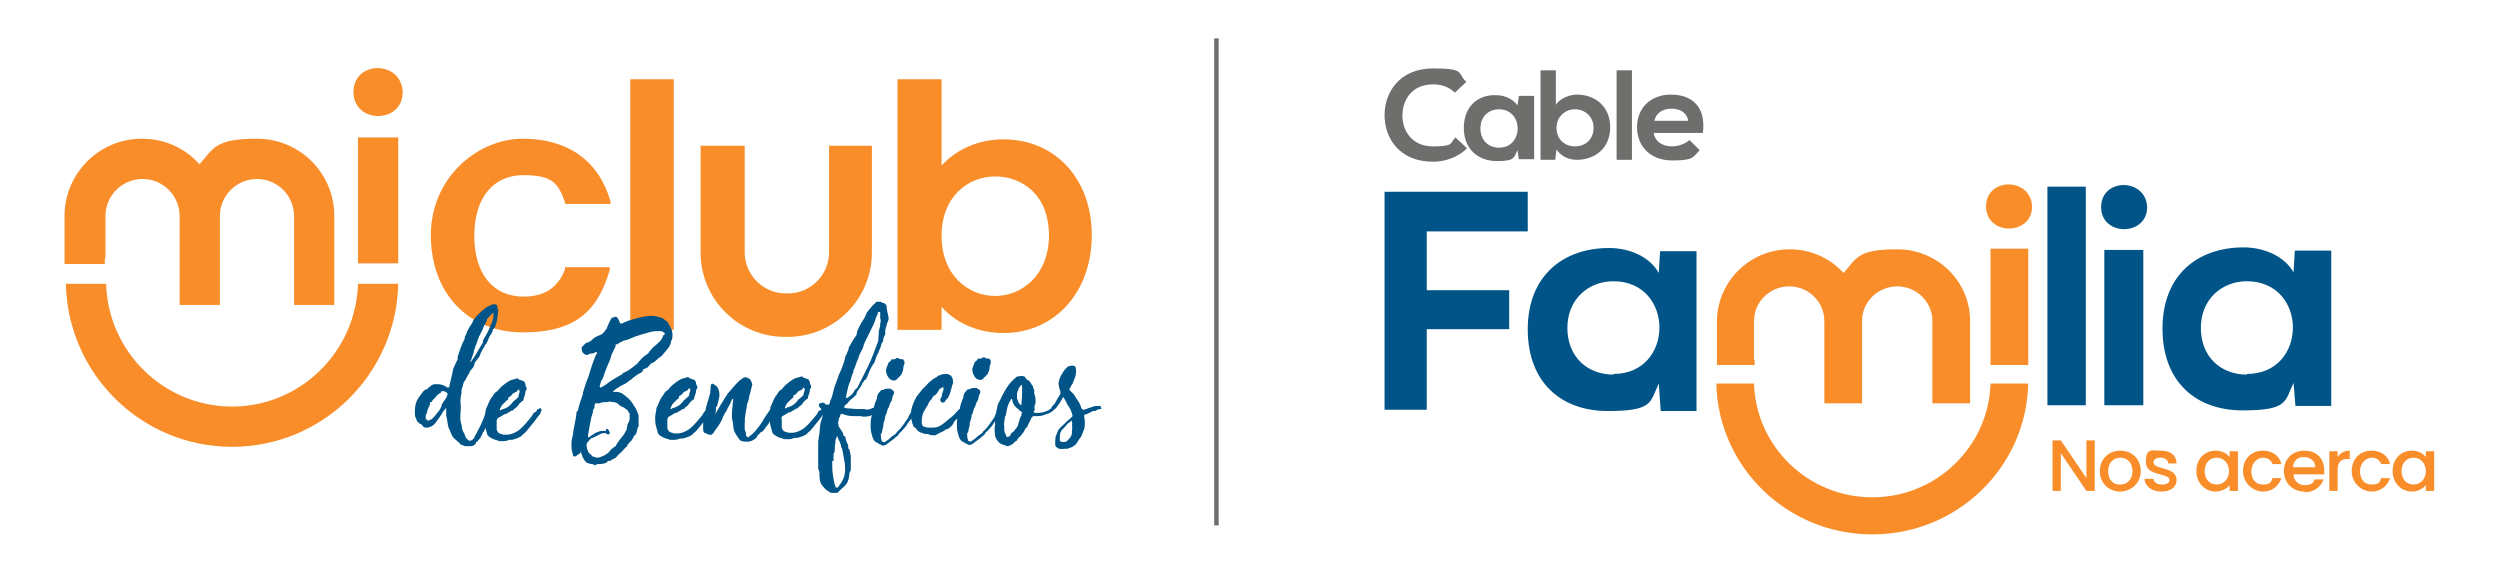 <svg xmlns="http://www.w3.org/2000/svg" id="Layer_1" viewBox="0 0 391.1 89.7"><defs><style>      .st0 {        fill: #f88d2a;      }      .st1 {        fill: none;        stroke: #6e6e6d;        stroke-miterlimit: 10;        stroke-width: .7px;      }      .st2 {        fill: #005487;      }      .st3 {        fill: #6e6e6d;      }    </style></defs><g><polygon class="st2" points="216.6 30 216.6 64.1 223.2 64.1 223.2 51.5 236.1 51.5 236.1 45.4 223.2 45.4 223.2 36.2 239 36.2 239 30 216.6 30"></polygon><g><path class="st2" d="M259.7,39.3l-.2,3.4c-1.4-2.5-4.5-3.9-7.8-3.9-7.1,0-12.7,4.3-12.7,12.7s5.3,12.8,12.5,12.8,6.6-1.4,8-4.3l.3,4.3h5.6v-25h-5.8ZM252.4,58.6c-4.1,0-7.2-2.8-7.2-7.3s3.3-7.3,7.2-7.3c9.6,0,9.6,14.5,0,14.5"></path><rect class="st2" x="320.3" y="29.2" width="6" height="34.2"></rect><path class="st2" d="M328.7,32.4c0,4.6,7.2,4.6,7.2,0-.2-4.6-7.2-4.6-7.2,0M329.2,63.4h6.1v-24.3h-6.1v24.3Z"></path><path class="st2" d="M351.5,58.6c-4.1,0-7.2-2.8-7.2-7.3s3.3-7.3,7.2-7.3c9.6,0,9.6,14.5,0,14.5M359,39.2l-.2,3.4c-1.4-2.5-4.6-3.9-7.8-3.9-7.2,0-12.7,4.3-12.7,12.7s5.3,12.8,12.5,12.8,6.6-1.4,8-4.3l.3,3.6h5.6v-24.3h-5.8Z"></path><path class="st3" d="M229.5,23.2c-1.4,1.4-3.4,2.1-5.3,2.1-5.3,0-7.6-3.7-7.6-7.3s2.4-7.3,7.6-7.3,3.7.8,5.2,2.1l-1.8,1.7c-1-1-2.3-1.3-3.4-1.3-3.4,0-4.8,2.5-4.8,4.9s1.5,4.8,4.8,4.8,2.6-.5,3.5-1.4l1.8,1.7Z"></path><path class="st3" d="M237.6,15.1l-.2,1.4c-.6-.9-1.9-1.6-3.2-1.6-2.9-.2-5.2,1.7-5.2,5.1s2.3,5.2,5.2,5.2,2.6-.6,3.2-1.7l.2,1.4h2.4v-9.9h-2.4ZM234.5,23.1c-1.6,0-2.9-1.1-2.9-3s1.3-3,2.9-3c3.9,0,3.9,6,0,6"></path><path class="st3" d="M246.6,14.8c-1,0-2.6.6-3.2,1.6v-5.4h-2.4v14h2.3l.2-1.6c.8,1.1,1.9,1.6,3.2,1.6,2.9,0,5.2-1.9,5.2-5.1s-2.3-5.1-5.2-5.1M246.4,22.9c-1.6,0-2.9-1.1-2.9-2.9s1.4-2.9,2.9-2.9,2.9,1.1,2.9,2.9-1.3,2.9-2.9,2.9"></path><rect class="st3" x="252.9" y="11" width="2.4" height="14"></rect><path class="st3" d="M261.4,14.8c-3.2,0-5.3,2.1-5.3,5.1s2.1,5.2,5.5,5.2,3.2-.5,4.3-1.6l-1.6-1.6c-.6.6-1.8,1-2.7,1-1.6,0-2.7-.8-2.9-2.1h7.7c.5-4-1.6-6-5-6M258.8,18.9c.3-1.3,1.4-1.9,2.7-1.9s2.4.6,2.6,1.9h-5.3Z"></path><path class="st0" d="M292.9,77.8c-10,0-18.2-7.9-18.5-17.8h-5.9c.3,13.1,11.1,23.6,24.4,23.6s24.1-10.5,24.4-23.6h-5.9c-.3,9.8-8.4,17.8-18.5,17.8"></path><rect class="st0" x="311.4" y="38.9" width="5.9" height="18.2"></rect><path class="st0" d="M274.4,56.3v-6.1c0-3,2.5-5.4,5.5-5.4s5.5,2.4,5.5,5.4v12.9h5.9v-12.9c0-3,2.5-5.4,5.5-5.4s5.5,2.4,5.5,5.4v12.9h5.9v-12.9c0-6.2-5.1-11.2-11.4-11.2s-6.3,1.4-8.4,3.7c-2.1-2.3-5.1-3.7-8.4-3.7-6.2,0-11.2,4.9-11.4,11h0v7.1h5.9v-.8Z"></path><path class="st0" d="M317.9,32.3c-.2-4.6-7.2-4.6-7.2,0s7.2,4.6,7.2,0"></path><polygon class="st0" points="327.7 68.9 327.7 76.8 326.4 76.8 322.4 70.9 322.4 76.8 321.1 76.8 321.1 68.9 322.4 68.9 326.4 74.8 326.4 68.9 327.7 68.9"></polygon><path class="st0" d="M331.7,76.9c-1.8,0-3.2-1.3-3.2-3.2s1.4-3.2,3.2-3.2,3.2,1.3,3.2,3.2-1.5,3.2-3.3,3.2M331.7,75.8c1,0,1.9-.7,1.9-2.1s-.9-2.1-1.9-2.1-1.9.7-1.9,2.1.8,2.1,1.8,2.1"></path><path class="st0" d="M338.1,76.9c-1.5,0-2.6-.9-2.6-2h1.4c0,.5.5.9,1.3.9s1.2-.3,1.2-.7c0-1.2-3.7-.5-3.7-2.8s.9-1.8,2.4-1.8,2.4.8,2.4,2h-1.3c0-.5-.5-.9-1.2-.9s-1.1.3-1.1.7c0,1.3,3.6.6,3.6,2.8,0,1.1-.9,1.8-2.4,1.8"></path><path class="st0" d="M346.6,70.5c1.1,0,1.8.5,2.2,1v-.9h1.3v6.2h-1.3v-.9c-.4.5-1.2,1-2.2,1-1.6,0-3-1.3-3-3.2s1.3-3.2,3-3.2M346.8,71.6c-1,0-1.9.7-1.9,2.1s.9,2.1,1.9,2.1,1.9-.8,1.9-2.1-.9-2.1-1.9-2.1"></path><path class="st0" d="M354,70.5c1.5,0,2.6.8,2.9,2.1h-1.4c-.2-.6-.7-1-1.5-1s-1.8.8-1.8,2.1.7,2.1,1.8,2.1,1.3-.3,1.5-1h1.4c-.4,1.2-1.4,2.1-2.9,2.1s-3.1-1.3-3.1-3.2,1.3-3.2,3.1-3.2"></path><path class="st0" d="M360.5,76.9c-1.8,0-3.2-1.3-3.2-3.2s1.3-3.2,3.2-3.2,3.1,1.2,3.1,3.1,0,.4,0,.6h-4.8c0,1,.8,1.7,1.8,1.7s1.3-.4,1.5-.9h1.4c-.4,1.1-1.4,2-2.9,2M358.7,73.1h3.5c0-1-.8-1.6-1.8-1.6s-1.6.6-1.7,1.6"></path><path class="st0" d="M365.7,76.8h-1.3v-6.2h1.3v.9c.4-.6,1-1,1.9-1v1.3h-.3c-1,0-1.6.4-1.6,1.7v3.3Z"></path><path class="st0" d="M371,70.5c1.5,0,2.6.8,2.9,2.1h-1.4c-.2-.6-.7-1-1.5-1s-1.8.8-1.8,2.1.7,2.1,1.8,2.1,1.3-.3,1.5-1h1.4c-.4,1.2-1.4,2.1-2.9,2.1s-3.1-1.3-3.1-3.2,1.3-3.2,3.1-3.2"></path><path class="st0" d="M377.3,70.5c1.1,0,1.8.5,2.2,1v-.9h1.3v6.2h-1.3v-.9c-.4.5-1.2,1-2.2,1-1.6,0-3-1.3-3-3.2s1.3-3.2,3-3.2M377.6,71.6c-1,0-1.9.7-1.9,2.1s.9,2.1,1.9,2.1,1.9-.8,1.9-2.1-.9-2.1-1.9-2.1"></path></g></g><path class="st0" d="M88.4,42.1c-1.1,2.9-3.2,4.3-6.5,4.3-4.8,0-7.7-3.6-7.7-9.5s2.9-9.5,7.7-9.5,5.5,1.5,6.5,4.3v.2h7.1v-.4c-1.8-6.3-6.6-9.8-13.7-9.8s-14.4,6.1-14.4,15.1,5.8,15.2,14.4,15.2,11.8-3.7,13.6-9.8v-.4c.1,0-7,0-7,0v.2Z"></path><rect class="st0" x="98.6" y="12.4" width="6.8" height="39.2"></rect><path class="st0" d="M157,21.8c-4.5,0-7.8,2-9.7,4.1v-13.5h-6.9v39.2h6.9v-3.6c2.3,2.6,5.8,4.1,9.7,4.1,8,0,13.8-6.4,13.8-15.3s-5.8-15-13.8-15ZM155.7,46.3c-4.2,0-8.4-3.2-8.4-9.4s4.2-9.3,8.4-9.3,8.4,2.9,8.4,9.2-4.3,9.5-8.4,9.5Z"></path><path class="st0" d="M36.3,69.9c14.2,0,25.7-11.4,26-25.5h-6.3c-.3,10.6-9,19.2-19.7,19.2"></path><path class="st0" d="M36.3,63.6c-10.7,0-19.4-8.6-19.7-19.2h-6.3c.3,14.1,11.8,25.5,26,25.5"></path><rect class="st0" x="56" y="21.5" width="6.3" height="19.7"></rect><path class="st0" d="M16.5,40.4v-6.6c0-3.2,2.6-5.8,5.8-5.8s5.8,2.6,5.8,5.8v13.9h6.3v-13.9c0-3.2,2.6-5.8,5.8-5.8s5.8,2.6,5.8,5.8v13.9h6.3v-13.9c0-6.7-5.4-12.1-12.1-12.1s-6.8,1.6-9,4c-2.2-2.5-5.4-4-9-4-6.6,0-12,5.3-12.1,11.9h0v7.7h6.3v-.9Z"></path><path class="st0" d="M63,14.4c-.2-5-7.7-5-7.7,0s7.7,5,7.7,0"></path><g><path class="st0" d="M136.4,22.8v16.7c0,7.3-5.9,13.2-13.2,13.2s-.1,0-.2,0c0,0,0,0,0,0,0,0-.1,0-.2,0-7.3,0-13.2-5.9-13.2-13.2v-16.7h6.9v16.7c0,3.5,2.9,6.4,6.4,6.4h0c0,0,.1,0,.2,0,0,0,.1,0,.2,0h0c3.5,0,6.4-2.9,6.4-6.4v-16.7h6.9Z"></path><path class="st0" d="M123,45.8c0,0-.1,0-.2,0h0c0,0,.1,0,.2,0Z"></path></g><g><path class="st2" d="M69.9,60.6h.2s.2,0,.2,0v-.2c.2-1,.5-2,.6-2.7.2-.5.5-1.1.7-1.5q0-.2,0-.4c.3-.9.6-1.9,1.1-2.8,0-.2,0-.4.2-.6,0-.2.2-.4.2-.6.2-.4.5-.9.8-1.3,0-.2.2-.4.3-.6.6-.8,1.3-1.4,2-1.9.2,0,.3-.2.5-.2.2-.2.5-.2.8-.2.2,0,.2.2.3.2,0,.4,0,.6.2.7-.2.4,0,.8-.2,1,0,.2,0,.4,0,.4q0,.2-.1.4c0,.2-.2.4-.2.8l-.2.2c0,.2-.2.2-.2.2,0,.5-.3.8-.5,1.1-.2.4-.3.8-.5,1.1,0,0,0,.2-.2.2-.1.2-.1.4-.3.6-.2.4-.5.8-.5,1.1-.1,0-.1.2-.1.2-.3.4-.5.6-.7.9-.1.2-.1.6-.3.8-.2.2-.3.4-.5.6,0,.2-.2.4-.3.6-.2.4-.3.6-.5.9,0,0-.2.2-.2.4q-.1.2-.1.4c0,.2-.2.3-.2.7,0,0,0,.2,0,.4-.2.8-.2,1.3-.1,2.1,0,.8-.2,1.7,0,2.5.2.5.1.9.3,1.3.2.4.3.5.4.9.2.4.6.8.9.6.2,0,.6-.5.6-.7.3-.4.4-.8.6-1.1.5-.9.8-1.9,1.3-2.9.2,0,.2-.2.3-.4h.2c.2,0,.3,0,.3.2-.2.4-.2.8-.3,1.1s-.5,1-.5,1.5c-.2.2-.3.6-.5.8,0,.2-.2.2-.2.4-.2.4-.3.7-.7,1.1,0,0,0,.2-.2.2-.2,0-.1.4-.3.4-.2.2-.3.3-.7.3-.2,0-.5,0-.8,0-.2,0-.4-.2-.6-.2-.2,0-.4-.5-.6-.5-.3-.4-.6-.4-.9-1-.2-.4-.3-.8-.5-1.1-.2-.6-.2-1.3-.4-2,0-.4,0-.8,0-1.2-.2.2-.3.4-.5.6-.3.6-.7,1.1-1,1.5-.2.4-.5.6-.8.8-.2,0-.3.2-.7.2-.3,0-.5,0-.6-.2-.2-.2-.3-.4-.5-.4-.3-.2-.5-.4-.6-.8-.2-.4-.2-.5-.2-.7,0-.8,0-1.4.3-2.1.2-.4.5-.8.8-1.2.3-.4.5-.6.8-.6.2-.2.3-.4.5-.4,0-.2.2-.2.2-.2.2-.2.5-.2.7-.2s.2,0,.3,0c.5,0,1,.2,1.3.4ZM66.8,65.6q0,.2.2.2c.2,0,.3-.2.5-.2.5-.4.8-.9,1.3-1.5.2-.4.3-.6.3-.8.3-.6.7-.9.8-1.3.2-.4.2-.5-.4-.8h-.2s-.2,0-.2,0q-.1,0-.1.2c-.3.2-.7.4-.8.7-.2.2-.5.4-.7.8h-.2c0,.4-.2.8-.3.9,0,.2-.2.4-.2.8-.2.2-.2.4-.2.8v.2ZM75.5,53.4c.2-.4.3-.6.5-.9.3-.6.5-.9.7-1.5,0-.2.2-.4.2-.4.3-.6.3-1.2.3-1.7-.3.2-.6.6-1,1,0,.2-.2.6-.3.8-.2.2-.3.6-.5,1.1-.2.2-.2.4-.3.6q-.2.2-.2.4c-.2.4-.3.9-.5,1.3-.1.4-.3.7-.3,1.1-.2.4-.3,1-.5,1.3v.2c.7-.9,1.3-2.1,2-3.2Z"></path><path class="st2" d="M77.7,65.7c0,.1,0,.3,0,.4,0,0,0,.2,0,.3,0,.1,0,.2,0,.3,0,0,0,.2,0,.3,0,.3,0,.3.2.6.1.2.3.2.5.3,0,0,.2,0,.3.1.2,0,.4,0,.6,0,.7,0,1.5-.4,2-.8.7-.6,1.5-1.6,1.9-2.1.2-.4.3-.6.7-.7,0-.2.2-.4.3-.4.2,0,.2-.2.3-.2,0,0,.1,0,.1.2.2,0,.2.2,0,.4,0,.2-.1.4-.3.6-.2.2-.3.4-.6.8-.3.4-1,1.2-1.3,1.6-.3.4-.7.6-.8.8q-.6.4-1.5.6h-.4c-.7.3-1,.2-1.6.2-.5-.2-.8-.2-1.3-.5-.3-.2-.5-.3-.6-.6,0-.2-.2-.6-.2-.8-.2-.5-.2-1.1-.2-1.7,0-.4.2-1,.2-1.4.2-.3.3-.7.5-1.1.2-.4.3-.6.5-.8.2-.4.5-.8.8-.9.3-.4.7-.8,1-1,.5-.4.8-.6,1.3-.8.3,0,.6-.2.8-.2q.2,0,.3.2c.2,0,.5.2.7.2.2.2.3.4.3.6,0,.2.2.4.2.6,0,.2-.2.4-.2.4,0,.6-.2.8-.3,1.2v.2c-.3.2-.5.4-.7.6-.2.4-.5.6-.8.8,0,.2-.2.2-.3.2-.3.2-.7.4-1,.6h-.2c-.3.2-.6.4-1,.6-.1.1-.2.3-.2.5ZM81.2,60.8q-.2.2-.3.4c-.2.2-.5.2-.7.4-.1.2-.3.4-.7.6v.3c-.4.2-.5.5-.8.7-.2.2-.3.4-.5.8v.2c.2,0,.3-.2.5-.2.7-.2,1.2-.6,1.6-1.2.3-.2.7-.6.8-.7,0-.4.2-.6.2-.9,0-.2-.2-.2-.2-.2Z"></path><path class="st2" d="M91,70.6c-.2.2-.3.4-.7.6,0,0-.2.2-.3.2,0,0-.2,0-.3,0-.1-.5-.3-.9-.3-1.5,0-.6,0-1.2.2-1.7.1-1.2.5-2.5.6-3.7q0-.2.2-.2c.1-.8.5-1.7.8-2.7v-.2c.3-.9.5-1.7.8-2.3.3-.9.5-1.7.8-2.5.2-.4.3-1,.6-1.3v-.2s-.2,0-.2,0c-.2,0-.3.2-.5.2-.2,0-.5,0-.7.2,0,0-.2,0-.3,0h-.2c0-.2-.2-.2-.2-.2-.2-.2-.3-.4-.3-.8v-.2c.3-.2.5-.6.8-.7.3,0,.5-.2.8-.4.3-.4.8-.6,1.3-.8.5-.2.7-.6,1-1,.2-.5.5-1.2.8-1.7h.2c.2-.2.5-.2.7,0,.2.4.3.5.4.9h.3c.8-.4,1.5-.6,2.3-.8.7-.2,1.5-.4,2.3-.4.7,0,1.2.2,1.8.4.2.2.5.4.8.6,0,.2.2.4.3.6.2.4.4.8.4,1.3v.2c0,.2,0,.6-.2.8,0,.4-.2.8-.5,1.2-.2.2-.3.4-.5.6-.2.2-.3.4-.5.6-.2,0-.2.2-.2.2-.3,0-.5.4-.8.6-.2.2-.3.2-.7.4-.2.2-.3.4-.5.6-.2,0-.3.2-.5.2-.2,0-.2.2-.3.4l-.2.2c-.5.2-.7.4-1,.6-.2.2-.3.2-.5.4,0,0-.1.2-.3.2q-.2.2-.5.4c-.3.2-.8.4-1.1.6-.3.2-.7.4-.8.6q-.2,0-.2.2c.2,0,.3,0,.5,0,.3,0,.7.1,1,.3.2.2.3.2.5.4.6.4,1,1,1.3,1.5.3.4.5.9.7,1.5,0,.4,0,.6,0,.8,0,.4,0,.5,0,.9-.2.2-.2.6-.3.8,0,.4-.3.6-.5.8,0,.2-.2.4-.3.6l-.2.2c-.2.2-.3.3-.5.6q0,.2-.1.2c-.3.2-.7.8-1,1-.3.2-.5.6-.8.8-.2,0-.3.2-.5.2l-.2.2s-.1,0-.3,0c0,0-.2,0-.2.2-.3.2-.8.3-1.3.3h-.2c-.2,0-.3.2-.5.2-.1-.2-.3-.2-.5-.2-.2,0-.5-.2-.7-.2l-.2-.2q-.2-.2-.3-.4c0-.2-.2-.2-.2-.4,0-.2-.2-.4-.2-.6v-.2l-.2.2ZM94.8,67.1h.2c.2.2.3.2.3.4q.2.2,0,.4s-.2.2-.3,0c-.3-.2-.6-.2-1.1,0-.3.2-.8.4-1.2.6-.3,0-.5.4-.7.6-.2.2-.3.4-.2.8,0,.4.2.7.3.9l.2.2c.2.2.3.2.3.4h.2c.3.2.6.2.8.2.7-.2,1.1-.4,1.6-.8.3-.4.7-.8,1.1-1,.3-.6.8-1.2,1.2-1.7.2-.2.3-.6.5-.8.1-.4.1-.8.3-1.2.2-.2.2-.5.2-.9,0-.2,0-.4,0-.5-.2-.2-.2-.4-.3-.5-.3-.2-.7-.6-1-.6q-.2-.2-.3-.2c-.3-.4-.7-.5-1-.5-.3,0-.5-.2-.8,0-.5,0-1,0-1.3.2-.3,0-.5,0-.7,0,0,.2-.1.2-.1.4,0,.2,0,.4-.2.6,0,.4-.2.8-.3,1.2-.2.9-.3,1.7-.5,2.7q0,.2,0,.4h.2c.3-.4.7-.4.8-.6.1,0,.3-.2.5-.2.3-.2.7-.2,1-.2h.3ZM93.9,60.7c.7-.4,1-.6,1.5-1,.6-.4,1.3-.8,2-1.2,0-.2.2-.2.2-.2.7-.3,1.2-.7,1.7-1.1.3-.2.5-.4.8-.8.3-.4.8-.8,1.3-1.1.2-.4.5-.6.8-1,.3-.2.5-.4.8-.7.3-.2.6-.6.8-1.2.2,0,.2-.2.2-.2,0,0,0-.2-.2-.2-.2-.2-.3-.2-.5-.2-.7,0-1.2,0-1.8.2-.7.2-1.4.4-2,.6-.5.2-1,.4-1.5.6-.3,0-.7.2-1,.4q-.2,0-.3.2t-.3,0c-.1,0-.1.2-.1.4-.3.6-.7,1.3-.8,1.9-.2.6-.5,1.1-.7,1.7-.3.6-.3,1.2-.7,1.7-.2.4-.2.8-.3.9,0,.2.2.2.2.2Z"></path><path class="st2" d="M104.4,65.5c0,.1,0,.3,0,.4,0,0,0,.2,0,.3,0,.1,0,.2,0,.3,0,0,0,.2,0,.3,0,.3,0,.3.2.6.1.2.3.2.5.3,0,0,.2,0,.3.1.2,0,.4,0,.6,0,.7,0,1.5-.4,2-.8.7-.6,1.5-1.6,1.9-2.1.2-.4.3-.6.7-.7,0-.2.2-.4.3-.4.2,0,.2-.2.3-.2,0,0,.1,0,.1.2.2,0,.2.2,0,.4,0,.2-.1.4-.3.6-.2.2-.3.4-.6.8-.3.4-1,1.2-1.3,1.6-.3.4-.7.6-.8.8q-.6.4-1.5.6h-.4c-.7.3-1,.2-1.6.2-.5-.2-.8-.2-1.3-.5-.3-.2-.5-.3-.6-.6,0-.2-.2-.6-.2-.8-.2-.5-.2-1.1-.2-1.7,0-.4.2-1,.2-1.4.2-.3.3-.7.5-1.1.2-.4.3-.6.5-.8.2-.4.5-.8.8-.9.3-.4.7-.8,1-1,.5-.4.8-.6,1.3-.8.3,0,.6-.2.8-.2q.2,0,.3.2c.2,0,.5.2.7.2.2.2.3.4.3.6,0,.2.2.4.2.6,0,.2-.2.4-.2.4,0,.6-.2.8-.3,1.2v.2c-.3.2-.5.4-.7.6-.2.4-.5.6-.8.8,0,.2-.2.2-.3.2-.3.2-.7.4-1,.6h-.2c-.3.2-.6.4-1,.6-.1.1-.2.3-.2.5ZM107.9,60.6q-.2.2-.3.4c-.2.2-.5.2-.7.4-.1.2-.3.4-.7.6v.3c-.4.2-.5.5-.8.7-.2.2-.3.4-.5.8v.2c.2,0,.3-.2.5-.2.7-.2,1.2-.6,1.6-1.2.3-.2.7-.6.8-.7,0-.4.2-.6.2-.9,0-.2-.2-.2-.2-.2Z"></path><path class="st2" d="M121.6,63.7c0,.2,0,.4,0,.4-.2.4-.3.6-.7.9-.1.4-.3.6-.5.9,0,.2-.3.6-.5.8-.3.4-.5.8-.8.9-.2,0-.3.4-.5.4-.2.4-.3.6-.7.8-.3.2-.7.3-1,.3-.3,0-.9,0-1.2-.3-.3-.4-.7-1-.9-1.5-.1-.5-.1-1.2-.3-1.9,0-.6,0-1.2.1-1.9,0-.4.1-.7.1-.9v-.2s-.1,0-.1,0c-.2.2-.2.4-.3.6-.2.4-.3.6-.5.9,0,.2-.2.4-.3.6-.2.2-.2.4-.2.4-.2.2-.2.4-.3.6-.3.7-.7,1.3-1.2,1.9,0,.2-.2.2-.2.4-.2,0-.2.2-.3.2,0,0-.1.2-.1,0-.3,0-.5,0-.7-.2-.3,0-.5-.2-.5-.6,0-.6,0-1,0-1.3,0-.6.2-1,.3-1.3.1-1,.5-1.9.8-3.1,0-.4.1-.8.1-1.3l.2-.2c.5.2.8.4,1,.9.2.6.2,1.2,0,1.7,0,.4-.2.5-.2.9l-.2.2c0,.4,0,.8-.1,1.1,0,0,.1,0,.1-.2.5-.9,1-1.7,1.5-2.5.2-.2.3-.6.5-.7.5-.6,1-1.2,1.5-1.7.2-.2.5-.4.8-.6.3-.2.7,0,1,.2.2.2.3.6.4.8-.2.7-.3,1.3-.5,1.9,0,.4-.2.8-.2.9-.2.4-.2.8-.2.9-.2.8-.2,1.3-.3,1.9,0,.2.2.2,0,.3,0,.4,0,.8,0,1.2.2.4.2.6.2.8,0,.2.2.4.3.4,0,0,.2,0,.3-.2.3-.2.7-.6.8-.7.8-1,.6-.7,1.2-1.6.2-.5,1.2-1.8,1.3-2,0-.2.2-.4.5-.4.2,0,.3.2.2.2Z"></path><path class="st2" d="M122.3,65.4c0,.1,0,.3,0,.4,0,0,0,.2,0,.3,0,.1,0,.2,0,.3,0,0,0,.2,0,.3,0,.3,0,.3.2.6.1.2.3.2.5.3,0,0,.2,0,.3.1.2,0,.4,0,.6,0,.7,0,1.5-.4,2-.8.7-.6,1.5-1.6,1.9-2.1.2-.4.3-.6.7-.7,0-.2.2-.4.3-.4.2,0,.2-.2.3-.2,0,0,.1,0,.1.2.2,0,.2.2,0,.4,0,.2-.1.4-.3.6-.2.2-.3.4-.6.8-.3.4-1,1.2-1.3,1.6-.3.4-.7.6-.8.8q-.6.4-1.5.6h-.4c-.7.3-1,.2-1.6.2-.5-.2-.8-.2-1.3-.5-.3-.2-.5-.3-.6-.6,0-.2-.2-.6-.2-.8-.2-.5-.2-1.1-.2-1.7,0-.4.2-1,.1-1.4.2-.3.3-.7.5-1.1.2-.4.3-.6.5-.8.2-.4.5-.8.8-.9.3-.4.7-.8,1-1,.5-.4.8-.6,1.3-.8.3,0,.6-.2.8-.2q.2,0,.3.2c.2,0,.5.2.7.2.2.2.3.4.3.6,0,.2.2.4.2.6,0,.2-.2.4-.2.4,0,.6-.2.8-.3,1.2v.2c-.3.2-.5.4-.7.6-.2.4-.5.6-.8.8,0,.2-.2.2-.3.2-.3.2-.7.4-1,.6h-.2c-.3.2-.6.4-1,.6-.1.1-.2.3-.2.5ZM125.8,60.5q-.2.2-.3.4c-.2.2-.5.2-.7.4-.1.2-.3.4-.7.6v.3c-.4.2-.5.5-.8.7-.2.2-.3.4-.5.8v.2c.2,0,.3-.2.5-.2.7-.2,1.2-.6,1.6-1.2.3-.2.7-.6.8-.7,0-.4.2-.6.2-.9,0-.2-.2-.2-.2-.2Z"></path><path class="st2" d="M129.2,63.3s.2,0,.3,0h.2c.2-.4.1-.6.3-.8.2-.6.3-.9.4-1.4.1-.4.2-.8.4-1.2.1-.4.3-.8.4-1.2.5-1,.9-2.1,1.1-3.1.2-.2.2-.4.3-.6.1-.2.2-.4.2-.8q.2,0,.2-.2c.3-.6.6-1,1-1.6,0-.2.1-.4.1-.6.3-.6.4-.9.7-1.4.1-.2.3-.4.4-.6.2-.4.3-.6.4-.9.3-.4.6-.7.9-1.1.2-.2.5-.4.6-.6q.2,0,.3,0c.2,0,.5,0,.7.2h.2c.2.2.4.3.4.5,0,.6.2,1.2.3,1.7,0,0,0,.2,0,.4-.1.4-.3.6-.3.9-.1.4-.3.8-.2,1.2v.2c-.3.4-.3.8-.4,1.2q-.2.2-.2.3c-.1.6-.4,1-.5,1.4-.3.5-.4.9-.6,1.5-.3.4-.6.9-.8,1.4-.1.4-.3.6-.4,1-.1.2-.3.4-.4.4,0,.2-.2.3-.3.4-.1.6-.6.9-.9,1.6v.2c-.4.4-.6.6-.9.8-.3.2-.4.6-.8.8-.1,0-.1.2-.3.4.3.2.6.2,1,.2.7.1,1.5.1,2.3.1.4.2.8,0,1.3-.2.2,0,.3-.2.5-.4q.2,0,.3-.2c.2,0,.2.2.2.4,0,.2-.2.4-.2.4-.3.4-.6.8-.9.9-.2,0-.3.2-.5.2-.3,0-.8.2-1.3,0-.2,0-.3,0-.7,0-.7,0-1.2,0-1.8-.2-.2,0-.2-.2-.4-.1-.3-.2-.3,0-.4.4-.2.2-.2.4-.2.6-.2.4,0,.5,0,.9.3.4.5.8.7,1.1,0,.2,0,.4.2.4q.2.2.2.4c0,.3.2.5.2.7.2.2.2.4.2.8,0,0,0,.2.2.2,0,.4.2.7.2,1.1,0,.2,0,.4,0,.4,0,.6,0,1.2,0,1.7,0,.2-.2.4-.2.4,0,.4-.1.6-.1.8,0,.3-.2.5-.2.7-.3.6-.8.9-1.2,1.3-.2.2-.3.4-.5.4-.2,0-.5,0-.7,0-.2,0-.3,0-.5-.2-.5-.2-1-.8-1.3-1.3-.2-.6-.2-.9-.2-1.6,0-.2-.1-.4-.2-.7,0-.8,0-1.6,0-2.3,0-.7,0-1.3,0-1.9,0-.2.1-.5.1-.8.2-.8.1-1.5.3-2.3.2-.5.3-.9.4-1.5,0,0,0-.2-.2-.2,0-.2-.2-.5-.3-.5q-.2-.2-.2-.6c.3-.2.5-.2.8-.2ZM130.7,76v.2s.2.2.4,0c.1,0,.1-.2.3-.4.6-.8.9-1.7.8-2.7,0-.8-.2-1.3-.3-2.1,0,0,0-.2-.1-.4,0-.2,0-.4-.2-.6,0-.6-.4-1.1-.6-1.7,0-.2-.1,0-.1,0,0,.2-.2.4-.2.6,0,.2,0,.5-.1.8,0,.2,0,.4,0,.5,0,.2,0,.6-.2.8,0,.4,0,.8,0,1.1h-.2c0,.4,0,.6,0,1,0,.9.2,1.9.4,2.8ZM132.5,62.3c.2-.2.3-.2.5-.4.2,0,.1-.2.3-.2.3-.4.4-.8.8-1,.6-1.2,1.2-2.4,1.7-3.4.6-1.2,1-2.4,1.5-3.7,0-.2.2-.4.1-.6.1-.5,0-1.1.2-1.7.1-.2.1-.5.1-.7.1-.2.1-.6,0-.8,0-.4,0-.6,0-1h-.2c-.2,0-.2.2-.2.4-.2.2-.2.4-.3.6-.1.5-.4,1.1-.7,1.7-.3.6-.6,1.2-.9,1.8-.2.4-.3.7-.4,1.1-.2.5-.6,1-.7,1.6-.3.6-.5,1.4-.8,2v.2c-.2.4-.3.8-.4,1.1q0,.2-.1.4c-.3.5-.4,1.3-.6,2.1v.2q-.2.2,0,.2Z"></path><path class="st2" d="M143.6,63.8h-.2c0,.2,0,.4-.2.6-.2.2-.2.6-.3.7-.2.2-.3.4-.5.6-.1.2-.3.3-.5.7-.2.4-.5.6-.8,1-.2.2-.5.4-.6.7-.2.2-.3.2-.5.4-.1.2-.3.2-.5.4-.3.2-.5.4-.8.6-.2.2-.5.2-.7.2-.2-.2-.5-.2-.7-.4-.5-.2-.6-.4-.8-.9-.1-.4-.3-.9-.3-1.5,0-.2,0-.4,0-.6,0-.8.2-1.5.5-2.3,0-.6.3-1.2.5-1.7,0-.6.3-.9.7-1.3q.2,0,.3,0c.2-.2.5-.2.8-.2,0,0,.1,0,.3,0q.2.2.3.2c.3.2.3.4.2.7-.2.2-.2.6-.3,1-.3.3-.3.7-.5,1.1-.2.2-.2.6-.3.8,0,.2-.2.4-.2.4,0,.5-.2.9-.3,1.3v.2c0,.4-.2.6-.2,1q0,.2-.2.4c0,.4,0,.8.2,1.2.2,0,.3.2.5,0,.3-.2.6-.4,1-.8.3-.2.7-.4.8-.7.7-.6,1.2-1.4,1.8-2.3,0-.2.2-.4.3-.6.2-.2.3-.6.5-.8.2-.2.3-.4.5-.2q.2,0,.2.2ZM138.6,57.9c0-.2.2-.6.3-.9.1-.2.1-.4.3-.4q.2-.2.3-.4c.2,0,.3,0,.5,0,.2-.2.3-.2.5-.2.2.2.5.2.8.2,0,.2.2.2.2.4v.2c0,.2-.2.5-.2.9,0,.4-.2.6-.3.9-.2.2-.3.4-.6.6-.2.4-.7.4-1,.2-.2,0-.2-.2-.3-.2-.3-.4-.5-.8-.5-1.3Z"></path><path class="st2" d="M147.3,61.8c.2-.4.2-.6.3-.8q0-.2,0-.4h-.2c-.2.2-.5.2-.6.6-.2.2-.3.6-.7.7,0,0-.2.2-.3.4,0,.2-.2.2-.3.4-.2.2-.3.6-.5.9-.2.2-.3.6-.5.8-.2.5-.3.9-.3,1.5,0,.2,0,.4.1.6q0,.2.2.2c.3.2.7.2,1.2.2.3,0,.8,0,1.2-.2.8-.4,1.3-1,2-1.5.5-.4.8-.9,1.3-1.3,0-.2.2-.4.3-.4,0,0,0-.2.2-.2.2,0,.3,0,.5.2,0,0,.1.2,0,.2-.2.4-.3.6-.7.9,0,0,0,.2-.1.2-.2,0-.3.4-.5.4,0,.2-.2.4-.3.4-.2.2-.2.3-.3.3-.2.6-.5.8-1,1.2-.3,0-.5.2-.8.4-.5.2-.8.4-1.2.6-.5,0-.8,0-1.1-.2-.3,0-.7,0-1-.2-.3,0-.8-.4-1-.8q-.2,0-.3-.2c0-.2-.2-.4-.2-.6-.4-1.2-.2-2.1.3-3.3.2-.3.3-.7.5-.9.5-.6.8-1.1,1.3-1.5.5-.6,1-1,1.5-1.3q.2,0,.3-.2c.3-.2.8-.4,1.3-.4q.2,0,.3,0c.2,0,.3.2.5.2.2.2.3.4.4.8-.2,0,0,0,0,.2v.2c-.2.5-.3,1.1-.5,1.7-.2.4-.3.8-.7,1v.2q-.3.2-.5.2c-.2-.2-.3-.1-.3-.5,0-.2.2-.4.3-.6Z"></path><path class="st2" d="M157.1,63.7h-.2c0,.2,0,.4-.2.6-.2.2-.2.6-.3.7-.2.2-.3.4-.5.6-.1.2-.3.3-.5.7-.2.4-.5.6-.8,1-.2.2-.5.4-.6.7-.2.2-.3.2-.5.4-.1.2-.3.2-.5.4-.3.2-.5.4-.8.6-.2.2-.5.2-.7.2-.2-.2-.5-.2-.7-.4-.5-.2-.6-.4-.8-.9-.1-.4-.3-.9-.3-1.5,0-.2,0-.4,0-.6,0-.8.2-1.5.5-2.3,0-.6.3-1.2.5-1.7,0-.6.3-.9.7-1.3q.2,0,.3,0c.2-.2.5-.2.8-.2,0,0,.1,0,.3,0q.2.2.3.2c.3.2.3.4.2.7-.2.2-.2.6-.3,1-.3.3-.3.7-.5,1.1-.2.2-.2.6-.3.8,0,.2-.2.4-.2.4,0,.5-.2.9-.3,1.3v.2c0,.4-.2.6-.2,1q0,.2-.2.4c0,.4,0,.8.2,1.2.2,0,.3.2.5,0,.3-.2.6-.4,1-.8.3-.2.7-.4.8-.7.7-.6,1.2-1.4,1.8-2.3,0-.2.2-.4.3-.6.2-.2.3-.6.5-.8.2-.2.3-.4.5-.2q.2,0,.2.2ZM152.1,57.8c0-.2.2-.6.3-.9.1-.2.1-.4.3-.4q.2-.2.3-.4c.2,0,.3,0,.5,0,.2-.2.3-.2.5-.2.2.2.5.2.8.2,0,.2.2.2.2.4v.2c0,.2-.2.5-.2.9,0,.4-.2.6-.3.9-.2.2-.3.4-.6.6-.2.4-.7.4-1,.2-.2,0-.2-.2-.3-.2-.3-.4-.5-.8-.5-1.3Z"></path><path class="st2" d="M165.9,61.3c-.3-.9-.2-.7-.3-1.3,0-.4.2-.9.4-1.3.3-.4.3-.6.7-1,.3-.4.6-.5,1-.5h.2c.2,0,.4.2.4.4,0,.2.1.5,0,.9,0,.2-.1.5-.3,1l-.2.5-.2.3c-.2.6-.3.3-.3.7.2.2.5.5.7.7l.5.8c.4.5.5.9.6,1.1,0,.2.2.5.4.5.3,0,1-.4,1.3-.4.3-.2.8-.2,1.1-.2.3,0,.3,0,.4.5h-.2c-.3,0-.6.2-.8.3h-.2c-.3,0-.9.5-1.2.5-.2,0-.3.2-.3.2,0,.5.2.8.1,1.3,0,.4,0,.6-.2,1.1-.2.4-.2.8-.6,1.2-.3.4-.5,1-1,1.2-.3.3-.7.2-.8.4h-.5c-.3,0-.5.1-.9,0-.1,0-.3-.2-.5-.3-.2-.1-.1-1-.1-1.2,0-.6.2-.6.4-1.3.2-.4.5-.6.8-.9.3-.2.5-.6,1-.9l.5-.5s-.1-.5-.2-.7c-.1-.3-.2-.5-.4-.8-.3-.4-.3-.5-.5-.9-.1-.2-.3-.5-.4-.6l-.2.4c-.2.3-.3.6-.6.9-.2.3-.3.5-.5.6,0,0-.2.2-.2.2-.3.2-.6.5-.9.5-.5.2-.9.4-1.6.4h-.7c-.1,0-.1.2-.1.2-.2,0-.2.2-.2.2-.2.5-.5.9-.6,1.3-.2.2-.3.2-.3.3-.2.4-.3.6-.6.9,0,0,0,.2-.2.2,0,0,0,.2-.2.2-.1.2-.3.4-.4.6-.2,0-.3.2-.5.4-.3.2-.6.4-1,.4-.3-.2-.6-.2-1-.4-.3-.2-.7-.7-.8-1.1-.1-.5-.1-.9-.1-1.4.1-.4.1-.9,0-1.3.2-.5.2-1.2.4-1.8,0-.5.3-.9.5-1.3.3-.7.8-1.6,1.3-2.3.3-.4.8-.9,1.3-1.3h.1c.3,0,.6-.2,1,0,0,0,.2,0,.2.2.2.2.3.4.5.4l.2.2c.2.2.3.6.5.7,0,.4.2.5.2.7,0,.2,0,.4,0,.5.2.4.2.9.2,1.3v.2c-.2.3-.2.7-.1,1.1q-.2,0-.2.2l.2.2c.5,0,.8,0,1.3-.1.5-.2.8-.2,1.2-.6,0,0,0,0,.1,0v-.2c.5-.6.4-.3.8-1.1l.6-1ZM159.5,64.3c0-.2-.1-.2-.1-.2-.5-.4-.9-.8-1-1.3q0-.2-.1-.4s-.2,0-.2.2c-.3.5-.5.9-.6,1.6-.1.4-.1.7-.3,1.1,0,.4-.2.9-.1,1.4,0,.6,0,.9.2,1.2.2.6.3.6.8.2v-.2c.2-.2.3-.3.4-.3.2-.3.5-.6.7-.9.1-.5.3-.9.4-1.4.2-.2.2-.4.2-.5q.2-.4-.2-.5ZM159.9,60.8v-.4c0-.2-.1-.2-.1-.2-.2.2-.3.3-.5.7v.2c-.2.1-.2.5-.2.9v.3c0,.2.2.4.2.6.1.1.1.3.5.5v-.5c.1-.6.1-1.3.1-1.8q0-.2,0-.4ZM168,65.5c-.2,0-.2.2-.2.2-.2,0-.1.2-.3.2,0,.2-.2.1-.4.3-.3.3-.4.5-.8.9-.3.2-.5.7-.5,1.1v.6c0,.2,0,.2.2.3.2.1.7,0,.8,0l.5-.5c.3-.4.4-.5.4-1.1,0-.3.1-.6,0-1,.1-.2,0-.4,0-.6v-.5Z"></path></g><line class="st1" x1="190.3" y1="6" x2="190.3" y2="82.2"></line></svg>